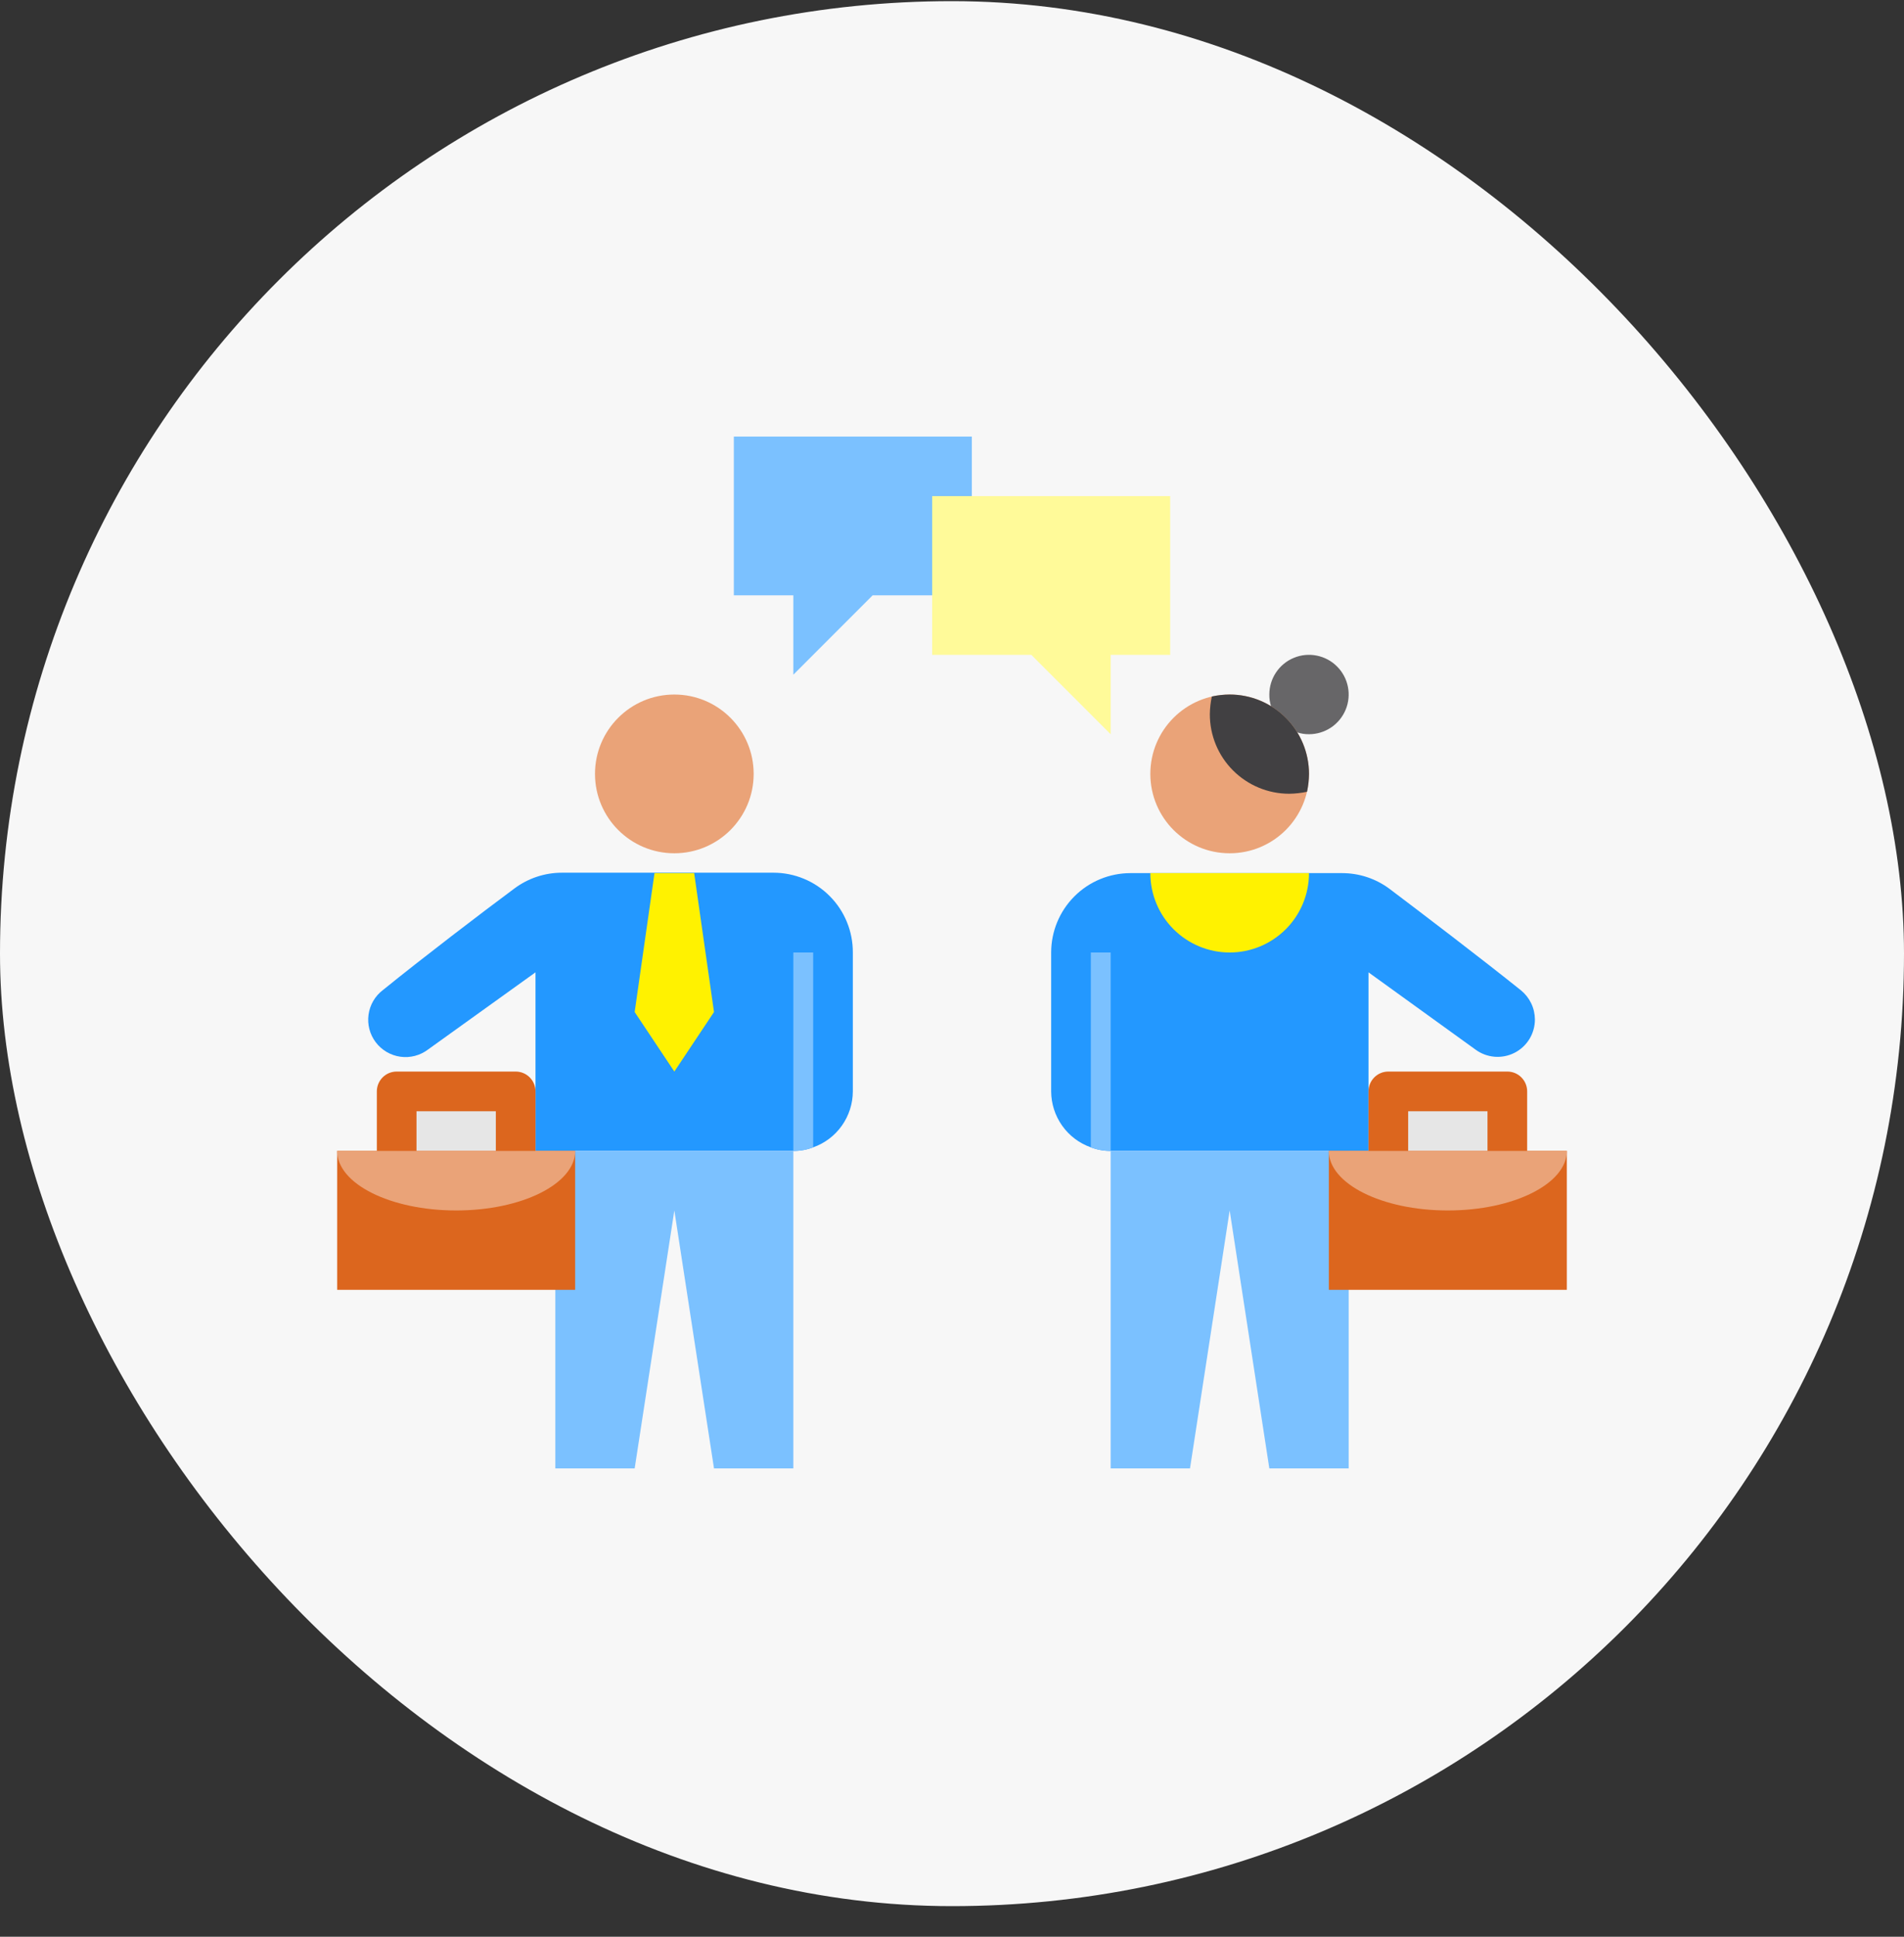 <svg xmlns="http://www.w3.org/2000/svg" width="60" height="61" viewBox="0 0 60 61" fill="none"><rect x="0" y="0" width="60" height="61" fill="#333333" stroke="none"/><rect y="0.036" width="60" height="60" rx="30" fill="#F7F7F7"></rect><path d="M30.625 13.75H23.125V18.75H25V21.25L27.5 18.75H30.625V13.75Z" fill="#7BC1FF"></path><path d="M40.056 22.25C40.017 22.128 39.998 22.002 40 21.875C40 21.627 40.073 21.386 40.211 21.18C40.348 20.974 40.543 20.814 40.772 20.72C41 20.625 41.252 20.6 41.494 20.649C41.736 20.697 41.959 20.816 42.134 20.991C42.309 21.166 42.428 21.388 42.476 21.631C42.524 21.873 42.5 22.125 42.405 22.353C42.31 22.581 42.15 22.777 41.945 22.914C41.739 23.051 41.497 23.125 41.25 23.125C41.125 23.126 41.001 23.107 40.881 23.068" fill="#676668"></path><path d="M38.75 26.875C40.131 26.875 41.25 25.755 41.25 24.375C41.25 22.994 40.131 21.875 38.75 21.875C37.369 21.875 36.25 22.994 36.25 24.375C36.25 25.755 37.369 26.875 38.75 26.875Z" fill="#EAA378"></path><path d="M26.875 30V34.375C26.874 34.761 26.753 35.138 26.529 35.454C26.306 35.77 25.99 36.008 25.625 36.137C25.425 36.213 25.213 36.251 25 36.25H16.875V30.625L13.488 33.056C13.239 33.244 12.926 33.326 12.617 33.283C12.308 33.24 12.029 33.076 11.841 32.828C11.652 32.579 11.571 32.266 11.614 31.957C11.656 31.648 11.82 31.369 12.069 31.181C13.319 30.168 15.194 28.737 16.206 27.987C16.639 27.663 17.165 27.487 17.706 27.487H24.375C24.704 27.487 25.03 27.552 25.335 27.679C25.639 27.805 25.915 27.99 26.147 28.224C26.38 28.457 26.564 28.734 26.688 29.039C26.813 29.344 26.877 29.67 26.875 30Z" fill="#2398FF"></path><path d="M48.369 32.106C48.37 32.324 48.31 32.538 48.197 32.724C48.083 32.911 47.919 33.062 47.725 33.16C47.53 33.259 47.312 33.301 47.094 33.283C46.877 33.264 46.669 33.186 46.494 33.056L43.125 30.625V36.25H35C34.786 36.251 34.575 36.213 34.375 36.137C34.01 36.008 33.694 35.77 33.471 35.454C33.247 35.138 33.126 34.761 33.125 34.375V30C33.125 29.337 33.388 28.701 33.857 28.232C34.326 27.763 34.962 27.5 35.625 27.5H42.294C42.835 27.5 43.361 27.675 43.794 28C44.788 28.75 46.669 30.181 47.931 31.193C48.067 31.304 48.176 31.443 48.252 31.601C48.328 31.758 48.367 31.931 48.369 32.106Z" fill="#2398FF"></path><path d="M41.25 27.5C41.25 28.163 40.987 28.799 40.518 29.267C40.049 29.736 39.413 30 38.75 30C38.087 30 37.451 29.736 36.982 29.267C36.513 28.799 36.25 28.163 36.25 27.5" fill="#FFF200"></path><path d="M21.875 27.5L22.5 31.875L21.25 33.75L20 31.875L20.625 27.5" fill="#FFF200"></path><path d="M17.5 36.25V46.25H20L21.25 38.125L22.5 46.25H25V36.25" fill="#7BC1FF"></path><path d="M35 36.25V46.25H37.5L38.75 38.125L40 46.25H42.5V36.25" fill="#7BC1FF"></path><path d="M12.5 36.25V34.375H16.25V36.25" fill="#E6E6E6"></path><path d="M10.625 36.25H18.125V40.625H10.625V36.25Z" fill="#DC661E"></path><path d="M18.125 36.25C18.125 37.287 16.444 38.125 14.375 38.125C12.306 38.125 10.625 37.287 10.625 36.25" fill="#EAA378"></path><path d="M43.75 36.25V34.375H47.5V36.25" fill="#E6E6E6"></path><path d="M41.875 36.25H49.375V40.625H41.875V36.25Z" fill="#DC661E"></path><path d="M49.375 36.25C49.375 37.287 47.694 38.125 45.625 38.125C43.556 38.125 41.875 37.287 41.875 36.25" fill="#EAA378"></path><path d="M21.25 26.875C22.631 26.875 23.75 25.755 23.75 24.375C23.75 22.994 22.631 21.875 21.25 21.875C19.869 21.875 18.75 22.994 18.75 24.375C18.75 25.755 19.869 26.875 21.25 26.875Z" fill="#EAA378"></path><path d="M16.875 36.25H15.625V35H13.125V36.25H11.875V34.375C11.875 34.209 11.941 34.05 12.058 33.933C12.175 33.815 12.334 33.75 12.5 33.75H16.25C16.416 33.75 16.575 33.815 16.692 33.933C16.809 34.05 16.875 34.209 16.875 34.375V36.25Z" fill="#DC661E"></path><path d="M48.125 36.25H46.875V35H44.375V36.25H43.125V34.375C43.125 34.209 43.191 34.05 43.308 33.933C43.425 33.815 43.584 33.75 43.75 33.75H47.5C47.666 33.75 47.825 33.815 47.942 33.933C48.059 34.05 48.125 34.209 48.125 34.375V36.25Z" fill="#DC661E"></path><path d="M29.375 15.625H36.875V20.625H35V23.125L32.5 20.625H29.375V15.625Z" fill="#FFFA99"></path><path d="M41.188 24.937C41.003 24.977 40.814 24.998 40.625 25C39.962 25 39.326 24.736 38.857 24.267C38.388 23.799 38.125 23.163 38.125 22.5C38.127 22.31 38.148 22.122 38.188 21.937C38.372 21.897 38.561 21.876 38.75 21.875C39.413 21.875 40.049 22.138 40.518 22.607C40.987 23.076 41.25 23.712 41.25 24.375C41.248 24.564 41.227 24.752 41.188 24.937Z" fill="#414042"></path><path d="M25.625 30V36.137C25.425 36.213 25.213 36.251 25 36.25V30H25.625Z" fill="#7BC1FF"></path><path d="M35 30V36.25C34.786 36.251 34.575 36.213 34.375 36.137V30H35Z" fill="#7BC1FF"></path></svg>
